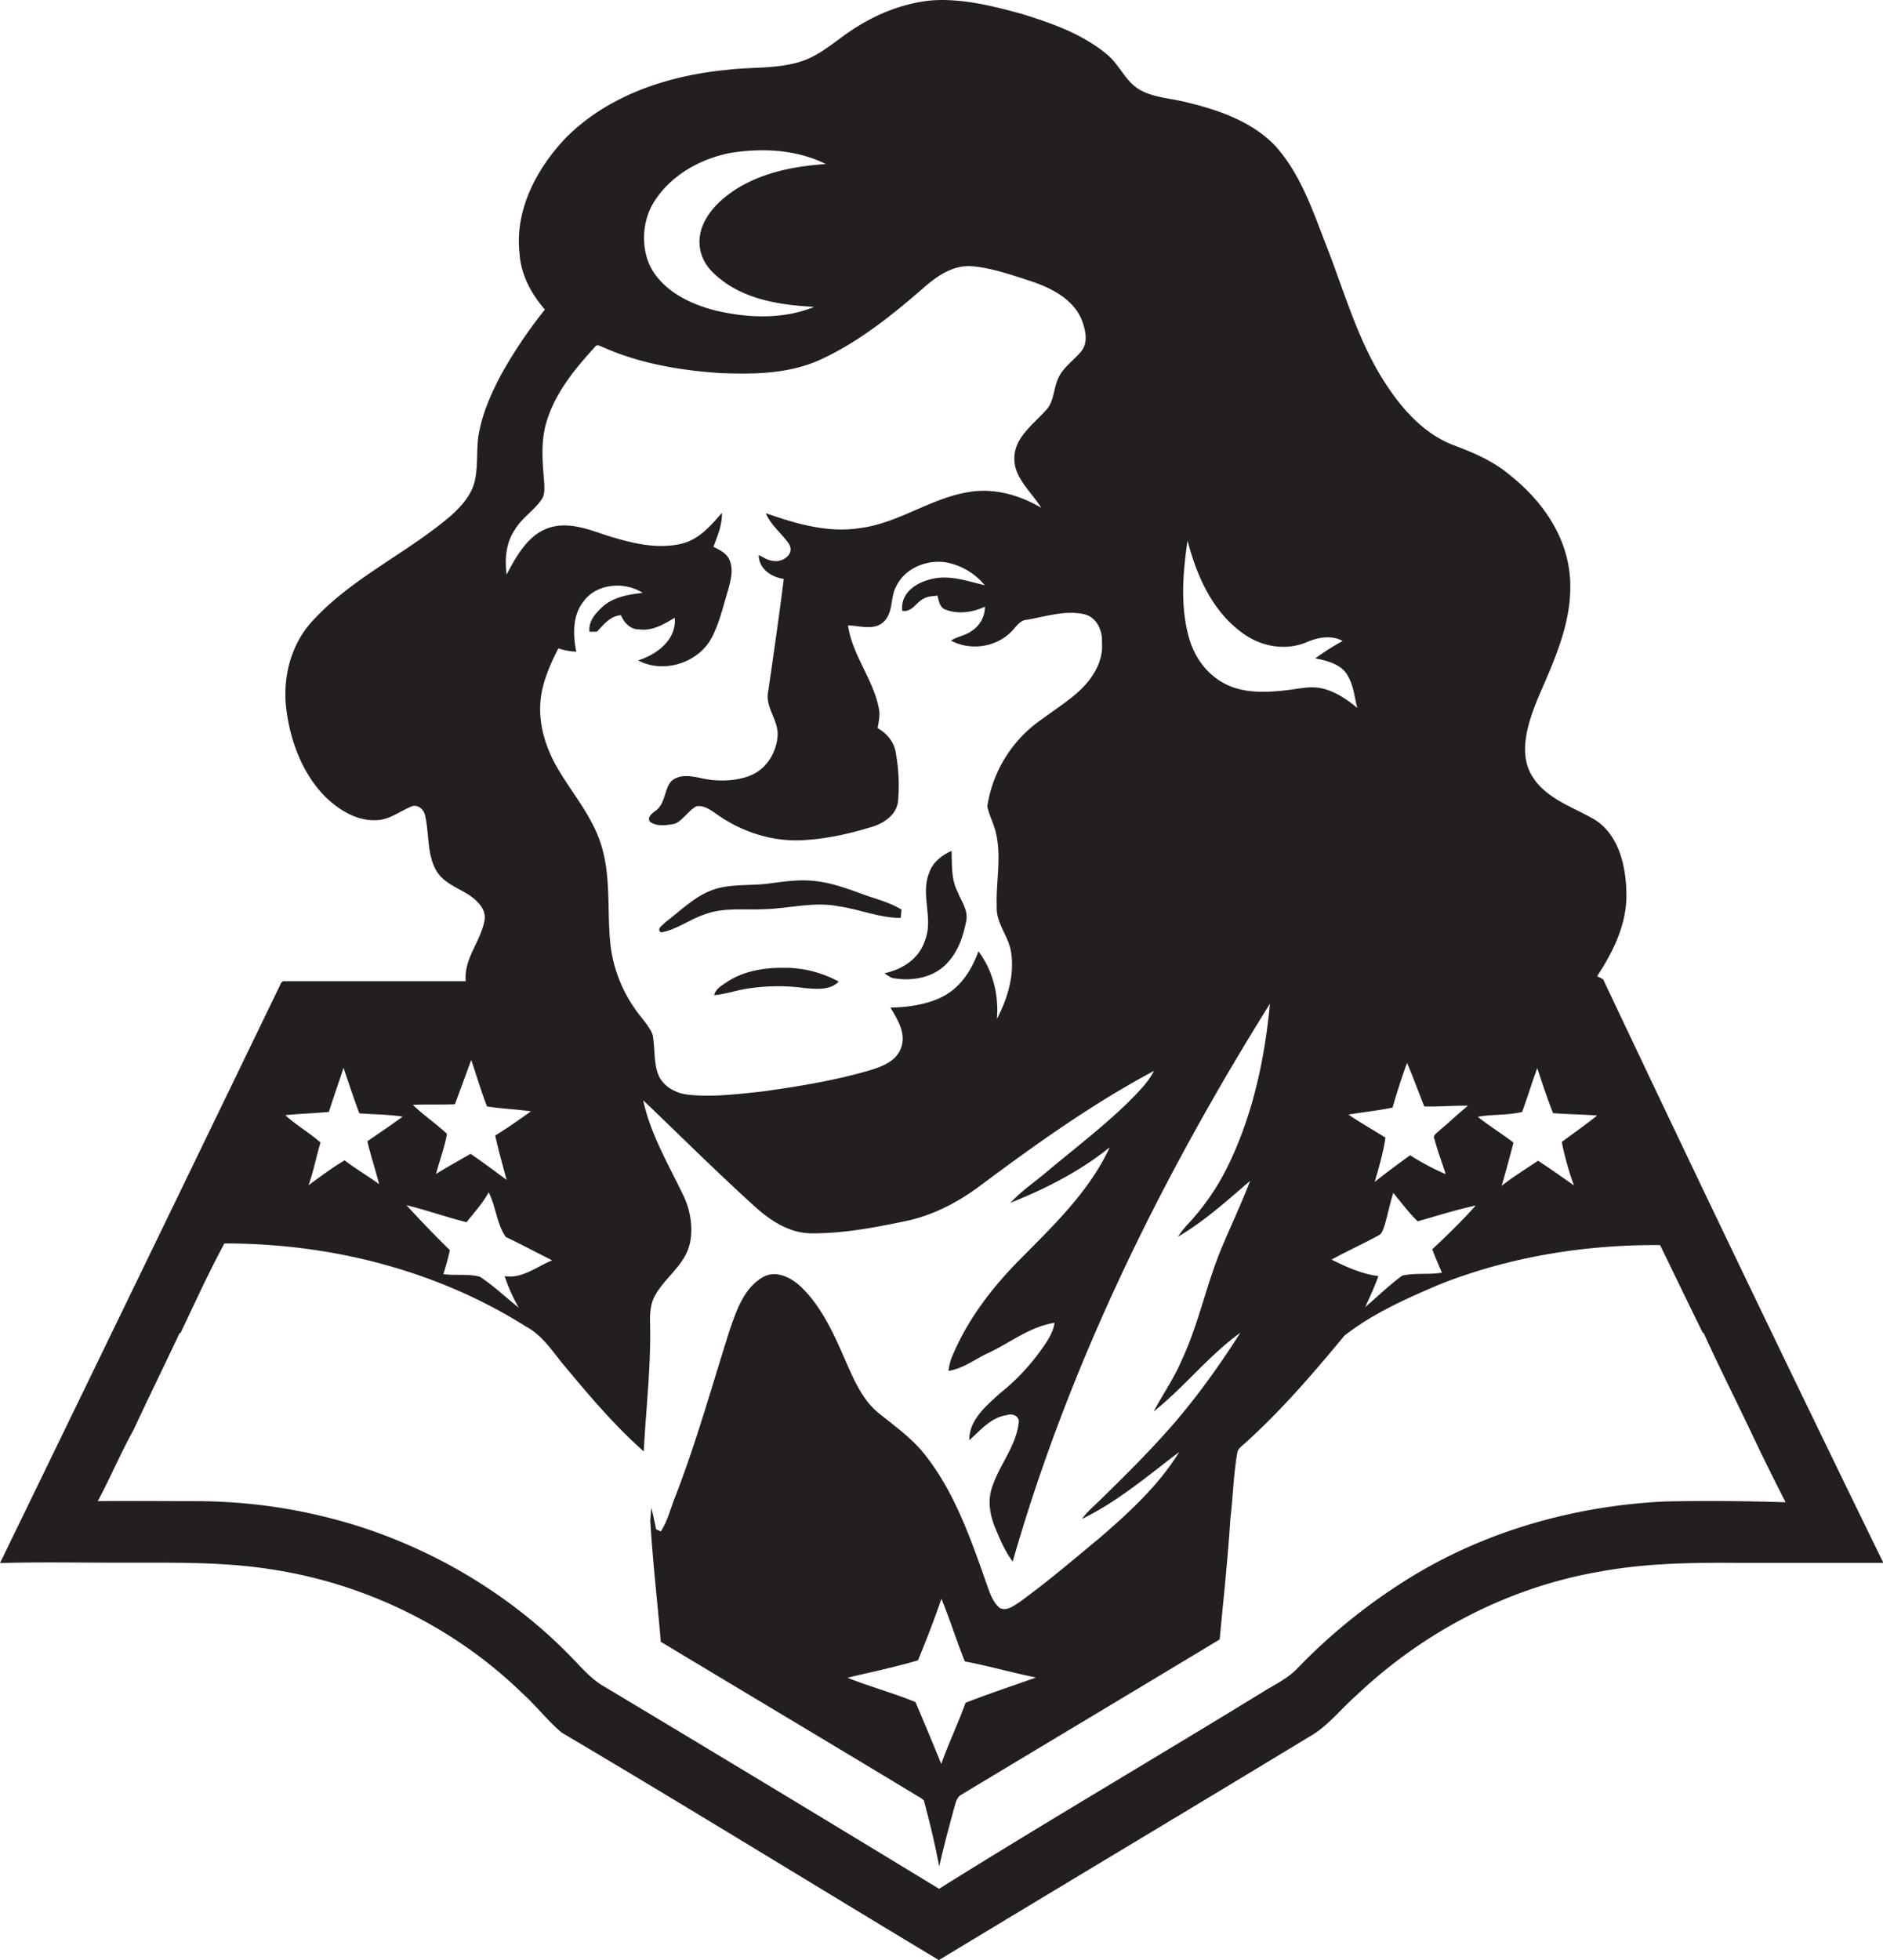 <svg id="Layer_1" data-name="Layer 1" xmlns="http://www.w3.org/2000/svg" viewBox="0 0 1038.1 1080"><title>biseeise_Independence_flat_black_logo_White_background_7e783c37-2c62-4baa-8139-a9cdcb13d95f</title><path d="M401.1,540.9c-2.9,2-6.5,3.8-7.4,7.5,6.7-.6,13-3,19.6-3.8a108.5,108.5,0,0,1,30.6-.1c6.2,0.5,13.7,1.3,18.5-3.6a62.2,62.2,0,0,0-30.4-7.6C421.4,533.2,410.2,535,401.1,540.9Z" fill="#231f20"/><path d="M364.4,513.8c8.5-1.4,15.6-7.1,23.7-9.8,10.7-4.2,22.4-2.4,33.6-3,13.7-.4,27.4-4.4,41.1-1.5,11.4,1.6,22.2,6.4,33.8,6.3l0.4-4.6c-6.7-4.1-14.5-5.9-21.8-8.6s-17.2-6.3-26.4-7.2-17.4.5-26,1.6-20.6-.1-30.3,3.5-17.5,11.5-25.8,17.8C365.5,509.8,361.6,511.7,364.4,513.8Z" fill="#231f20"/><path d="M883.8,539.6l-3.3-1.7c9.2-13.9,16.9-29.8,16.1-46.9-0.4-15-4.7-32.4-18.9-40.2-12.1-6.7-26.9-11.6-33.8-24.5s-1-29.7,4.6-43.1c9-20.6,18.8-42.2,17-65.3s-15.8-42.4-33.1-56.1c-8.8-7.5-19.6-12.2-30.3-16.2-18.6-6.8-31.7-23.1-41.6-39.6-13.3-22.6-20.3-48-29.9-72.2-7.2-18.7-14-38.4-27.6-53.5-12.7-13.2-30.8-19.6-48.3-23.8-8.7-2.3-18.1-2.5-26.1-6.9s-11.3-13.8-18.2-19.5C597.1,18.9,580.4,13,564.1,7.9,549.4,3.8,534.4,0,519.1,0s-32.6,5.9-46.5,14.7c-10.4,6.2-19.1,15.3-30.8,19.1-13.2,4.3-27.4,3-41,4.7-32.5,3.1-65.7,14-89.1,37.7-15.9,16.8-27.9,39.5-25.3,63.2,0.7,11.8,6.4,22.5,14,31.2a258.5,258.5,0,0,0-24.5,36.5c-5.6,10.8-10.6,22.1-12.3,34.3-0.9,7.8-.1,15.7-1.8,23.4s-7.1,13.8-12.8,19c-24.1,20.8-54.2,34.1-76,57.6-12.4,12.8-17.3,31.5-15.2,49s8.9,36.3,22.1,49.2c7.6,7.2,17.6,13.2,28.5,12.3,6.7-.5,12-4.8,18-7.3,3.7-1.9,7.5,1.5,8,5.1,2.3,9.9.9,20.9,6.1,30,4,6.9,11.9,9.5,18.3,13.6,4.6,3.2,9.7,8.2,8.2,14.4-2.2,11.4-11.5,20.9-10.2,33H156.9c-2.1-.3-2.4,2.5-3.3,3.8Q77,702.9,0,861.3c21.9-.6,43.8-0.2,65.7-0.2,27.6,0.1,55.4-.7,82.7,3.5,52,7.6,101.6,31.6,139.3,68.2,7.7,6.9,14,15.2,21.9,21.9,69.7,41.2,138.6,83.7,208,125.4,68.1-41.2,136.4-82,204.4-123.2,10.1-5.7,17.1-15.1,25.7-22.6,36.8-35,83.7-59.5,133.8-68.2,24.7-4.6,49.9-5.1,75-4.9h81.8Q960,700.8,883.8,539.6Zm-44.7,73.2c3-8,5.4-16.2,8.4-24.2,2.7,8.3,5.5,16.6,8.7,24.8,8.1,0.6,16.2.7,24.3,1.3-6.3,5.1-13,9.7-19.5,14.6a168.6,168.6,0,0,0,6.7,23.9c-6.6-4.6-13.1-9.3-19.8-13.6-6.7,4.6-13.7,8.8-20.1,13.9,2.4-7.9,4.5-15.9,6.6-23.9-6.5-4.9-13.4-9.2-19.7-14.2C822.9,613.9,831.2,614.7,839.2,612.7Zm-44.3,88.5c-7.2,1.2-14.6,0-21.7,1.6-7.3,5.3-13.7,11.6-20.5,17.4,2.6-5.6,5.2-11.3,7.3-17.1-9.1-1.2-17.6-5-25.8-9.1,8.5-4.7,17.5-8.7,26-13.4,2.1-1.1,2.5-3.7,3.3-5.7,1.7-5.9,2.9-11.9,4.7-17.7,4.4,5.3,8.5,10.9,13.5,15.7,10.6-3,21.2-6.4,32-8.7-7.6,8.4-15.7,16.4-24,24.1C791.2,692.7,793.1,697,794.9,701.2Zm-27.1-90.9c2.4-8.3,5-16.5,8-24.7,3.4,7.9,6.3,16,9.5,24,8,0.2,16-.5,24.1-0.4-5.3,4.3-10.3,9.1-15.6,13.5-1.2,1.4-4,2.6-2.9,4.8,1.7,6.6,4.2,12.9,6.2,19.4a136.1,136.1,0,0,1-19.6-10.4c-6.6,4.8-13.2,9.6-19.5,14.7,2.3-8.1,4.7-16.1,5.9-24.4-6.8-4.3-13.8-8.2-20.4-12.7C751.6,612.8,759.8,612,767.8,610.3ZM654.7,297.9c5,19.3,13.7,39.1,30.4,51,10,7.4,23.6,9.9,35.2,5,6.3-2.7,13.6-4.1,19.9-.7a139.7,139.7,0,0,0-15.1,9.6c6.6,1.3,14.3,3.1,17.9,9.5s3.6,11.8,5.3,17.8c-5.6-4.6-11.7-8.8-18.8-10.6s-13.9.2-20.8,0.9c-11.5,1.3-23.9,1.7-34.3-4.1s-16.7-15.7-19.4-26.7C650.7,332.7,652.2,315,654.7,297.9ZM361.1,110.4c9.2-14,24.8-22.7,40.9-26,17.8-3,37-2.1,53.3,6-19.9,1.3-40.8,5.8-56.4,18.9-7.5,6.3-14.1,15.5-13.2,25.8s7.7,16.1,14.7,21.1c14.2,9.6,31.8,12,48.5,12.9-17.2,7-36.7,6.2-54.5,2-12.8-3.3-25.8-9.3-33.6-20.4S353.2,122.2,361.1,110.4ZM283.9,291.8c3.9-6.6,10.8-10.6,14.9-16.9,1.7-2.7,1.3-6.1,1.2-9.2-0.9-11-2-22.4,1.3-33.2,4.7-15.9,15.5-29.1,26.6-41.2,1.3-2.2,3.7-.1,5.4.4,20.2,8.8,42.3,12.5,64.2,13.9,18.4,0.7,37.5.4,54.5-7.3,21.3-9.7,39.8-24.6,57.4-39.9,7.3-6.4,16.1-12.4,26.2-11.7s22,4.7,32.6,8.2,22.7,9.3,27.8,20.5c2.3,5.7,4.3,13.1,0,18.3s-10.5,9.1-13,15.7-2.1,12.6-6.8,17.1c-6.8,7.6-16.7,14.5-17,25.7s9.4,18.7,14.8,27.6c-11.9-7-25.9-11-39.7-8.7-21.1,3.3-38.9,17.2-60.2,19.9-17.7,2.8-35.3-2.4-51.9-8.2,2.7,6.5,8.4,10.8,12.4,16.4s-2.4,10.3-7.2,10-6.1-2.1-9.1-3.3c0,7.5,7,12.2,13.8,13.1-2.6,20.7-5.6,41.4-8.6,62.1-1.8,8.6,5.7,15.7,5.2,24.2s-5.4,17.3-13.2,21.2-19,4.5-28.4,2.4c-5.3-1.1-11.5-2.5-16.2.9s-3.7,13.4-9.8,17.2c-1.7,1.3-4.6,3.5-2.7,5.9,3.7,2.6,8.6,1.9,12.8,1.2s8-7.2,12.7-9.8c4.2-.7,7.8,2,11,4.2,14.1,10.1,31.6,15.7,49,14.4,12.6-.8,24.9-3.6,36.9-7.3,6.7-2,13.6-6.8,14.3-14.2a100.1,100.1,0,0,0-1.4-27.4c-1.1-5.6-5-10-9.9-12.8,0.7-3.6,1.5-7.3.7-10.9-3.1-16.1-14.7-29.4-17-45.7,6.5,0.2,14.7,3.1,19.9-2.2s3.3-13.1,6.6-19.1c4.7-10.2,16.9-15.1,27.6-13.4a36.3,36.3,0,0,1,21.3,12.6c-9.3-2.2-18.9-5.7-28.6-3.6s-17.9,8-16.9,17.7c5.6,0.9,7.7-5,12.2-6.9,2.2-1.2,4.7-1.1,7.2-1.5,0.8,2.7,1.1,6.1,3.9,7.5,7.2,3,15.4,1.8,22.3-1.4a16,16,0,0,1-7.5,13.5c-3.4,2.5-7.7,2.9-11.2,5.2,10.4,5.6,24.2,3.8,32.7-4.4,2.9-2.6,4.9-6.9,9.3-7.1,10.4-1.8,21-5.4,31.6-3,6.8,1.7,10,9.1,9.6,15.6,0.8,9.6-4.3,18.4-10.8,25s-17.1,13.2-25.7,19.7a71.2,71.2,0,0,0-26.7,45.6c1.1,5.1,3.7,9.7,4.8,14.8,3.1,13.4-.1,27,0.4,40.5-0.4,9.3,6.9,16.5,8,25.6,1.8,12.5-2.2,25.2-7.9,36.2,1.1-13.2-2.2-26.7-10.2-37.3-3.3,9.3-8.8,18.3-17.3,23.6s-20.5,7.3-31.2,7.4c3.8,6.4,8.5,13.7,6.1,21.5s-10.1,10.8-16.9,12.9c-19.6,5.8-39.9,9.1-60.2,11.9-13.5,1.4-27.1,3.2-40.7,1.7-6.6-.8-13.3-4.3-16.1-10.6s-1.9-15-3.3-22.4c-2.1-5.4-6.5-9.4-9.6-14.1a76.8,76.8,0,0,1-13.6-35.1c-2.1-18.6.5-37.8-5.3-55.8-4.9-15.6-15.9-28.1-24-42-6.8-11.7-10.9-25.4-9.1-39,1.3-9.5,5.3-18.4,9.6-26.9a36.7,36.7,0,0,0,9.9,1.8c-1.8-9.3-2.2-19.9,4-27.7,7.3-10,22.7-11.1,32.6-4.7-8.1.9-16.8,2.4-22.8,8.3-3.6,3.4-7.2,7.8-6.5,13.1h4.1c3.6-3.9,7.4-8.7,13.2-9.1,1.7,4,5.2,7.9,9.9,7.8,7.3,1.1,13.8-2.8,19.8-6.4,1,12.2-9.8,20.2-20.2,23.5,13.8,7.4,32.9,1.6,40.4-12.2,4.4-8.2,6.4-17.4,9.1-26.2,1.5-5.4,3.2-11.4.9-16.9-1.6-3.8-5.5-5.6-8.9-7.3,2.3-6,4.9-12.2,4.7-18.7-6.1,7-12.5,14.5-21.8,16.9-14.2,3.5-28.9-.4-42.5-4.7-10.3-3.5-21.6-7.7-32.3-3.5s-16.9,15.4-22.1,25.3C278.2,308.2,278.9,299,283.9,291.8ZM250.8,608.5c3-8.1,6-16.3,9-24.4,2.9,8.5,5.4,17.2,8.7,25.6,8,1.3,16.1,1.5,24.2,2.7-6.5,4.6-12.9,9.2-19.7,13.3,1.8,8.2,4.1,16.3,6.3,24.5-6.6-4.9-13.1-9.8-19.9-14.4-6.3,3.7-12.8,7.2-19,11.1,1.9-7.4,4.7-14.5,6-22.1-6-5.7-12.9-10.2-18.8-16C235.4,608.5,243.1,608.8,250.8,608.5Zm6.3,65.1c4.3-5.4,9-10.5,12.3-16.6,4,7.8,4.4,17.3,9.4,24.6,8.6,4.1,17,8.6,25.6,12.9-8.4,3.4-16.6,10.3-26.2,8.7a95.3,95.3,0,0,0,7.8,17.4c-7.2-5.7-13.8-12.1-21.5-17.1-6.5-1.7-13.4-.5-20.1-1.4a135.5,135.5,0,0,0,3.6-13.2c-8.2-8.1-16.2-16.3-23.9-24.8C235.4,666.9,246.1,670.7,257.2,673.5Zm-75.8-60.8c2.5-8.2,5.5-16.3,8.1-24.4,2.8,8.4,5.6,16.8,8.7,25.1,7.9,0.6,16,.6,23.9,1.8-6.4,4.7-13,9.1-19.5,13.6,1.9,7.9,4.5,15.7,6.5,23.6-6.2-4.5-12.9-8.4-19-13.1-7,4.1-13.4,9-19.9,13.7,2.8-7.7,4.2-15.7,6.6-23.5-6.1-5.5-13.4-9.5-19.4-15.1C165.2,613.7,173.3,613.5,181.3,612.7ZM917.2,827.4c-49.8,2.5-99.3,16.5-141.7,43.1A317.5,317.5,0,0,0,715,919.6c-5.3,5.5-12.4,8.7-18.7,12.7-59.4,36.4-119.5,71.6-178.6,108.5Q425.5,984.7,333,929.3c-5.3-3-9.5-7.3-13.7-11.6-32.4-35-74.2-61.1-119.5-76a298.7,298.7,0,0,0-92.1-14.5c-17.9,0-35.9-.2-53.8,0,6.9-12.8,12.5-26.3,19.6-39,8.3-17.9,17.1-35.7,25.5-53.6h0.5c7.9-16.6,15.5-33.3,24.2-49.4,58.1-.1,116.9,14.6,166.3,45.8,8.3,4.4,13.7,12.3,19.4,19.5,14.3,17.2,28.7,34.4,45.5,49.3,1.2-23.3,4-46.5,3.5-69.9-0.2-5.6,0-11.5,3-16.5,4.9-8.5,13.2-14.4,17.3-23.4s2.7-21.6-1.9-31.1c-8.2-17.2-18.2-33.8-22.2-52.6,20.2,19.3,40,39,60.7,57.8,8.8,8.1,19.5,15.4,31.8,15.5,17.7,0.2,35.2-3.2,52.5-6.8,15.2-3.2,29.1-10.6,41.4-19.9,30.5-22.7,61.6-44.9,95.2-62.8-3.3,6.5-8.6,11.5-13.6,16.7-14.5,14.2-30.6,26.4-46.1,39.4-6.5,5.5-13.6,10.2-19.4,16.6,19.4-7.8,38.4-17.4,54.7-30.6-11.2,24.2-30.9,43-49.4,61.7-15.8,15.9-29.7,34.1-38.1,55.1a38,38,0,0,0-1.4,6.4c8.1-1.2,14.8-6.6,22.1-9.9,12-5.7,22.9-14.5,36.4-16.6-0.8,5.5-4,10.1-7.1,14.5a120.3,120.3,0,0,1-23.3,24.6c-7.4,6.8-16.8,14.5-16.6,25.6,6.2-5.5,11.9-12.6,20.7-13.8,3-1.2,7.2.6,6.5,4.3-1.6,13.3-11.1,23.7-14.9,36.2-2.2,7-.9,14.5,1.8,21.2s5.5,13.2,9.8,19c31.2-109,81.9-211.5,141.8-307.4-2.9,31.3-9.8,62.7-23.9,90.9a131.7,131.7,0,0,1-20.9,30.1,50.7,50.7,0,0,0-5.9,7.4c14.5-8.5,27.1-19.9,39.8-30.8-4.5,11.8-9.9,23.2-14.8,34.8-9.1,20.9-13.3,43.6-23,64.2-4.2,9.9-10.4,18.7-15.4,28.1,16.9-13.4,30.3-30.8,47.8-43.4-13.2,20.7-27.7,40.7-44.4,58.7-10.3,11.3-21.2,22-32.1,32.7-3.7,3.7-7.8,7-10.8,11.2,19.6-9.5,36.3-23.8,53.6-36.9-11.5,18.7-28,33.7-44.5,47.9-14.3,11.8-28.4,23.9-43.5,34.8-3.2,2-7,5.2-10.9,3.3-4.4-3.7-5.9-9.6-7.8-14.8-8.5-24.1-17.2-48.9-33.1-69.2-7.2-9.4-17-16.2-26.1-23.6s-14.1-19.6-18.9-30.6c-6-13.7-12.5-27.8-23.3-38.4-5.4-5.3-13.9-9.9-21.3-5.8-10.7,6.1-14.8,18.7-18.6,29.8-9.6,30.2-18.1,60.8-29.5,90.4-2.8,6.6-4.3,13.9-8.3,20l-2.6-1.2c-0.8-4-1.7-8-2.6-12l-0.6,7c1.3,22.3,3.9,44.6,5.8,67,47.9,28.8,95.9,57.4,143.7,86.3l1.3,1.1c3.3,12.1,6.2,24.2,8.5,36.5,2.4-11,5.4-21.8,8.3-32.6,0.8-2.5,1.3-5.6,3.8-7,47.5-28.6,95.1-57,142.5-85.6,2.1-22.2,4.5-44.3,5.9-66.5,1.5-12.2,1.7-24.6,3.9-36.8,0.7-2.4,3.2-3.8,4.9-5.5,19.8-17.9,37.1-38.1,54.1-58.6,15.7-12.3,34.3-20.5,52.6-28.3,38.5-15.2,80.1-21.9,121.4-21.6,7.9,16.1,15.6,32.3,23.6,48.4h0.4c8.3,18.2,17.3,36.1,25.9,54.1,6.2,13.2,12.7,26.3,19.3,39.2C962,827.1,939.6,826.9,917.2,827.4Zm-346.1,97c-12.9,4.6-26,8.9-38.8,13.9-4.1,11.4-9.3,22.3-13.4,33.7-4.6-11.4-9.4-22.8-14.2-34.1-12.3-5-25.2-8.5-37.5-13.4,13-3.1,26.1-5.8,38.9-9.6,4.6-11.2,9-22.5,12.9-33.9,4.7,11.3,8.3,23.1,12.9,34.5C545,918,558,921.7,571.2,924.4Z" fill="#231f20"/><path d="M493.7,539.2c9.5,1.4,20.2-.5,27.3-7.3s9.9-15.5,11.7-24.4c1.2-5.9-2.8-11-4.8-16.1-3.6-7-3-14.9-3.3-22.5-5.5,2.3-10.5,6.4-12.4,12.2-4.9,12.1,2.7,25.4-2.4,37.5-3.2,9.8-12.5,15.7-22.2,17.7C489.4,537.6,491.3,539.1,493.7,539.2Z" fill="#231f20"/></svg>